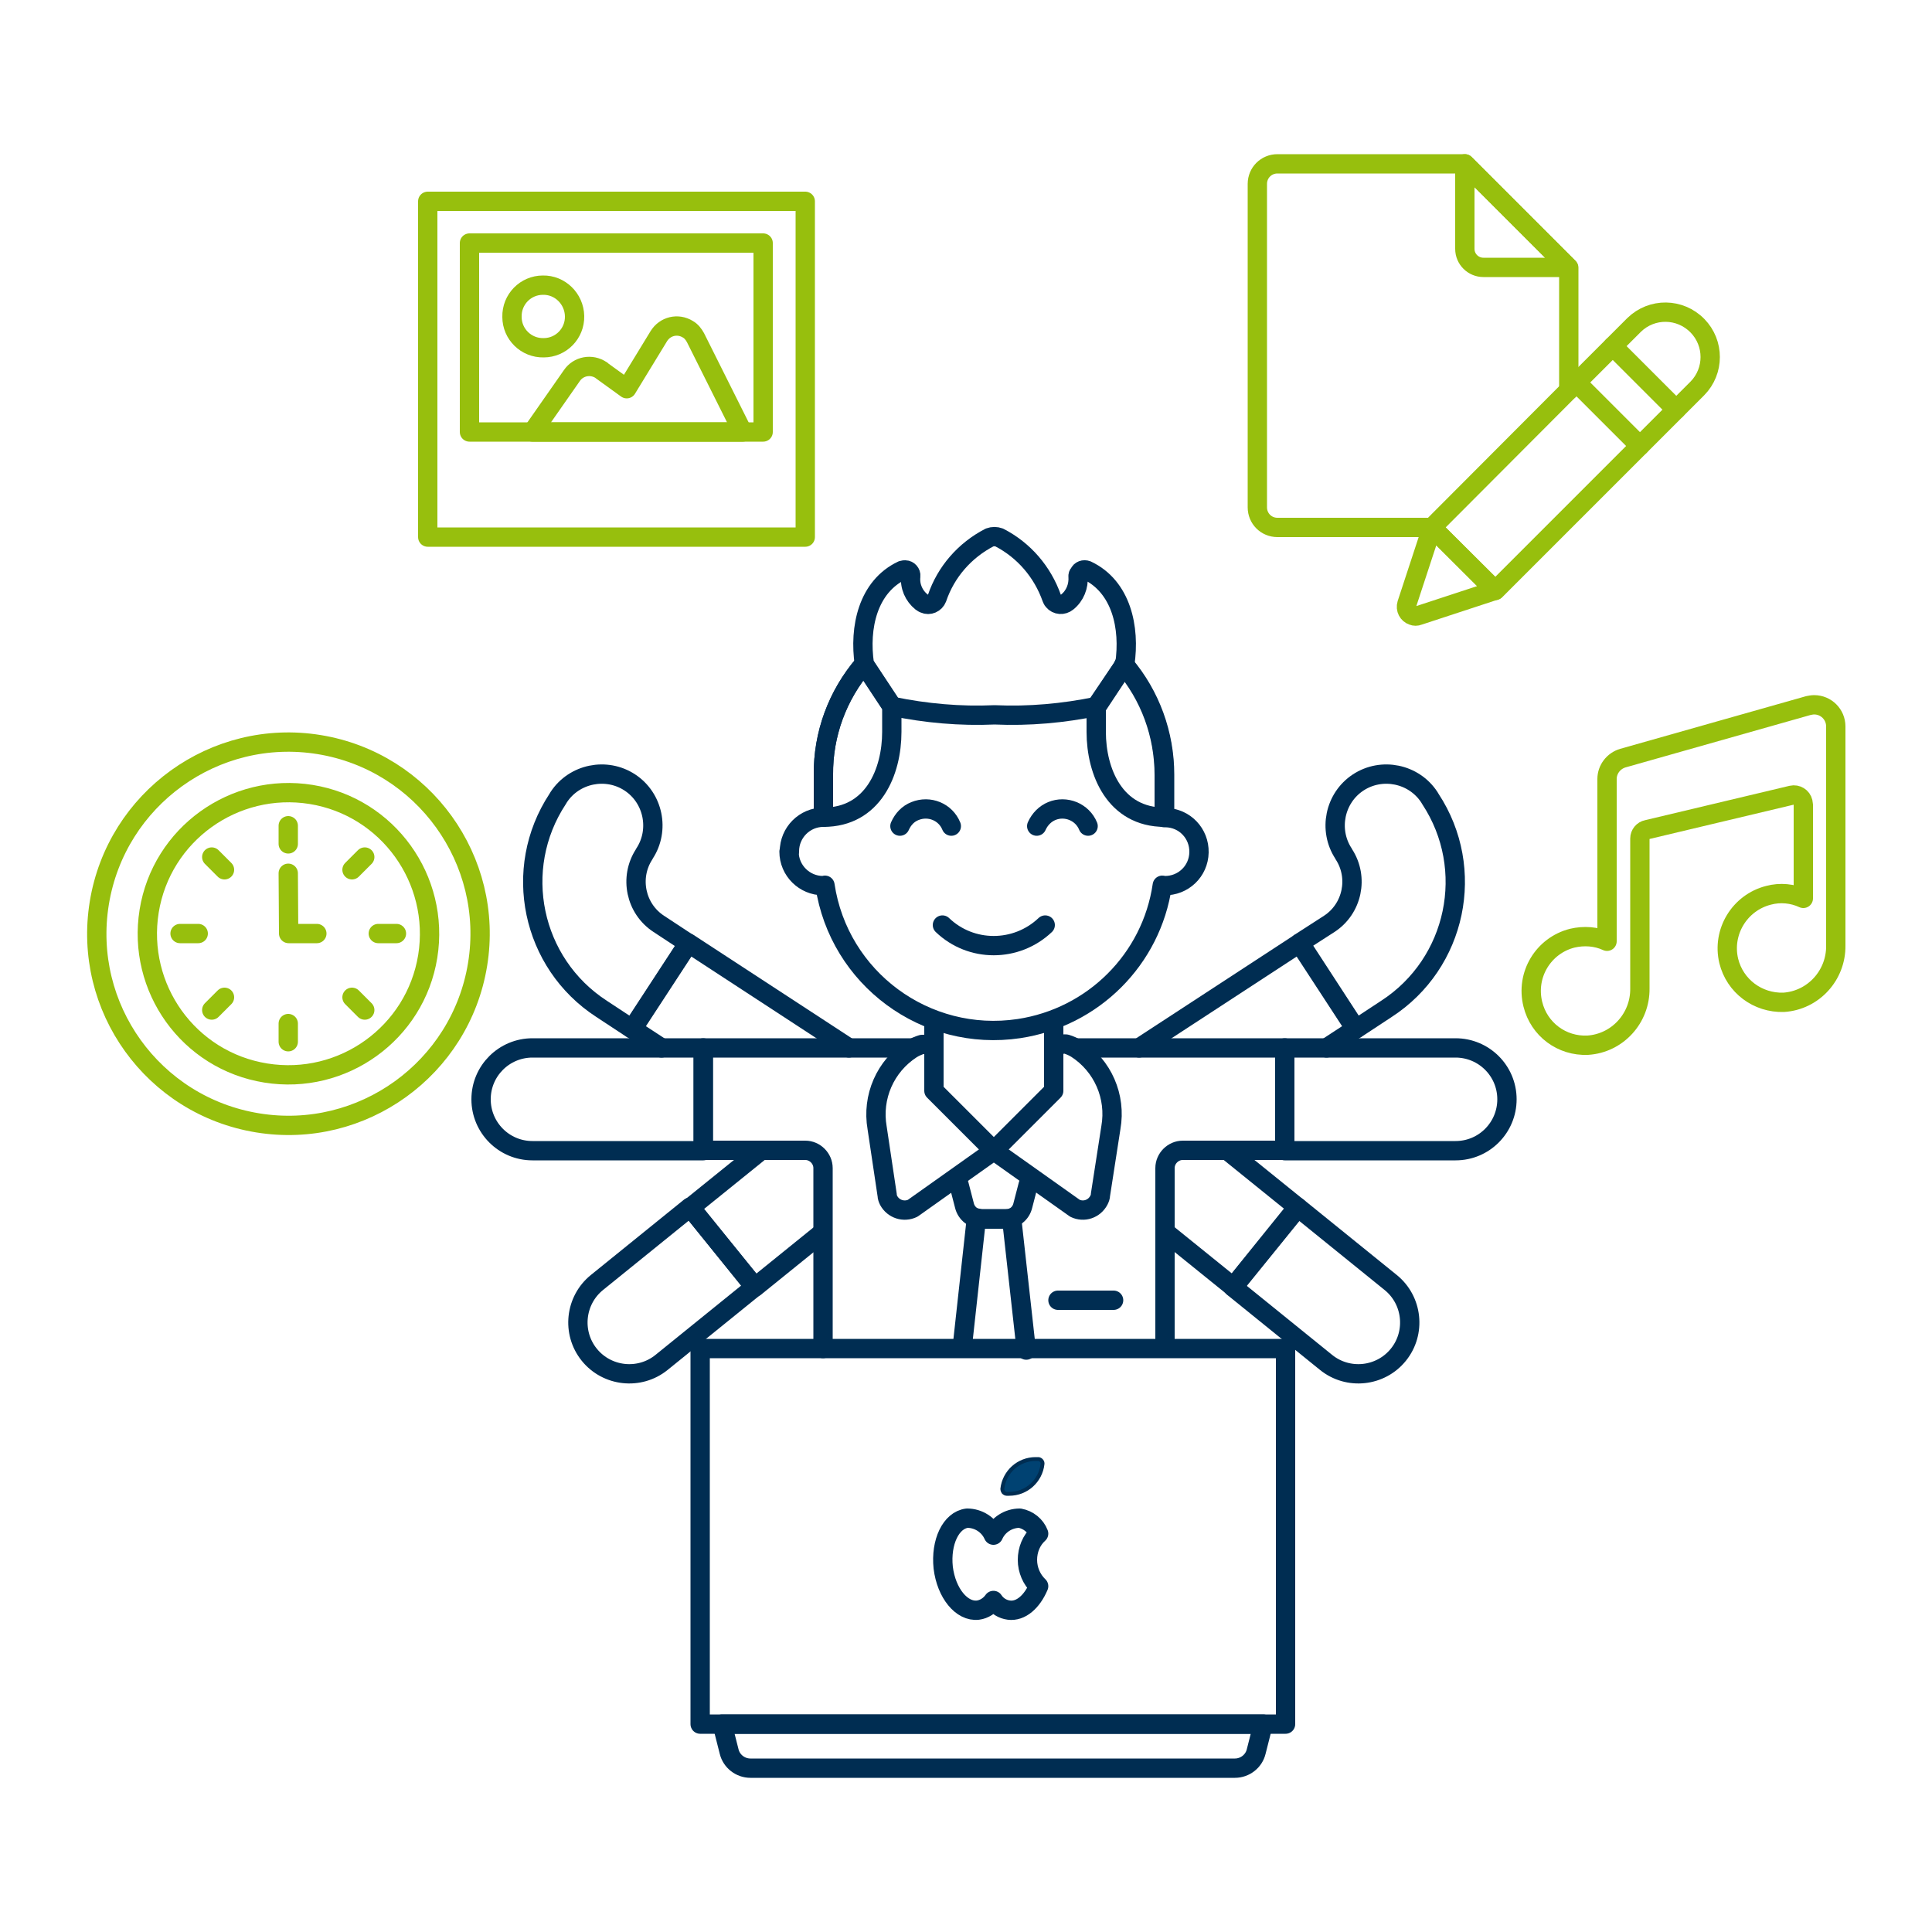<?xml version="1.0" encoding="utf-8"?>
<!-- Generator: Adobe Illustrator 25.0.1, SVG Export Plug-In . SVG Version: 6.00 Build 0)  -->
<svg version="1.1" id="Ebene_1" xmlns:svgjs="http://svgjs.com/svgjs"
	 xmlns="http://www.w3.org/2000/svg" xmlns:xlink="http://www.w3.org/1999/xlink" x="0px" y="0px" viewBox="0 0 500 500"
	 style="enable-background:new 0 0 500 500;" xml:space="preserve">
<style type="text/css">
	.st0{fill:none;stroke:#002D52;stroke-width:5;stroke-linecap:round;stroke-linejoin:round;stroke-miterlimit:20;}
	.st1{fill:none;stroke:#97BF0D;stroke-width:5;stroke-linecap:round;stroke-linejoin:round;stroke-miterlimit:20;}
	.st2{fill:#004272;stroke:#002D52;stroke-miterlimit:10;}
</style>
<path class="st0" d="M319.1,333.1l24.1,19.5c5.7,4.6,14.1,3.7,18.7-2l0,0c4.6-5.7,3.7-14.1-2-18.7l0,0l-24.1-19.5L319.1,333.1z"/>
<path class="st0" d="M301.5,318.8l17.7,14.3l16.7-20.6l-18.2-14.7"/>
<path class="st0" d="M344,239.1c6-3.9,7.7-12,3.8-18l0,0l-0.1-0.2c-4-6.1-2.3-14.4,3.8-18.4l0,0l0,0c6.1-4,14.4-2.3,18.4,3.8l0,0
	l0.3,0.5c11.9,18.1,6.8,42.5-11.4,54.3l0,0l-7.9,5.2L336.4,244L344,239.1z"/>
<path class="st0" d="M294.8,271.2l41.5-27.1l14.5,22.2l-7.5,4.9"/>
<path class="st0" d="M390,284.5c0,7.3-5.9,13.3-13.3,13.3h-44.2v-26.6h44.2C384,271.2,390,277.1,390,284.5L390,284.5z"/>
<path class="st0" d="M195.3,333.1l-24.1,19.5c-5.7,4.6-14.1,3.7-18.7-2l0,0l0,0c-4.6-5.7-3.7-14.1,2-18.7l0,0l24.1-19.5L195.3,333.1
	z"/>
<path class="st0" d="M212.1,319.6l-16.7,13.5l-16.7-20.6l18.2-14.7"/>
<path class="st0" d="M170.5,239.1c-6-3.9-7.7-12-3.8-18l0,0l0.1-0.2c4-6.1,2.3-14.4-3.8-18.4l0,0l0,0c-6.1-4-14.4-2.3-18.4,3.8l0,0
	l-0.3,0.5c-11.9,18.1-6.8,42.5,11.4,54.3l7.9,5.2l14.5-22.2L170.5,239.1z"/>
<path class="st0" d="M219.7,271.2l-41.5-27.1l-14.5,22.2l7.5,4.9"/>
<path class="st0" d="M301.5,348.8v-46.5c0-2.5,2.1-4.6,4.6-4.6h26.4v-26.5h-53.9"/>
<path class="st0" d="M235.9,271.2H182v26.5h26.4c2.5,0,4.6,2.1,4.6,4.6l0,0V349"/>
<path class="st0" d="M266.1,306.6l-1.4,5.4c-0.5,2.1-2.3,3.5-4.5,3.5h-6.1c-2.1,0-4-1.4-4.5-3.5l-1.4-5.4"/>
<path class="st0" d="M265.6,349.4l-3.8-34.2c-0.5,0.2-1,0.2-1.5,0.2h-6.1c-0.5,0-1-0.1-1.5-0.2l-3.7,33.7"/>
<path class="st0" d="M257.2,297.8l-21,14.9c-2.3,1.1-5,0.2-6.2-2c-0.2-0.4-0.4-0.9-0.4-1.4l-2.6-17.4c-1.4-8,2.1-16,8.9-20.4
	c0.8-0.5,1.7-0.9,2.7-1.2c1.1-0.1,2.1,0.3,2.8,1"/>
<path class="st0" d="M257.2,297.8l21,14.9c2.3,1.1,5,0.2,6.2-2.1c0.2-0.4,0.4-0.9,0.4-1.4l2.7-17.4c1.4-8-2.1-16-8.9-20.4
	c-0.8-0.5-1.7-0.9-2.7-1.2c-1.1-0.1-2.1,0.3-2.9,1"/>
<path class="st0" d="M288.2,336.5h-14.4"/>
<path class="st0" d="M272.7,264v18.3l-15.5,15.5l-15.5-15.5v-18.1"/>
<path class="st0" d="M124.5,284.5c0,7.3,5.9,13.3,13.3,13.3H182v-26.6h-44.2C130.5,271.2,124.5,277.1,124.5,284.5L124.5,284.5z"/>
<path class="st0" d="M223.5,172c-6.8,8-10.5,18.1-10.4,28.5v11c-4.9,0-8.8,4-8.8,8.8l0,0"/>
<path class="st0" d="M204.2,220.4c0,4.9,4,8.8,8.8,8.8c0.2,0,0.4,0,0.5-0.1c3.6,24.1,26.1,40.7,50.2,37.1
	c19.2-2.9,34.3-17.9,37.1-37.1c0.2,0,0.4,0.1,0.5,0.1c4.9,0.1,8.9-3.7,9-8.6s-3.7-8.9-8.6-9c-0.1,0-0.3,0-0.4,0v-11
	c0-10.5-3.7-20.6-10.5-28.5"/>
<path class="st0" d="M243.9,239.4c7.4,7.1,19.1,7.1,26.6,0"/>
<path class="st0" d="M246.2,213.8c-1.5-3.7-5.7-5.4-9.4-3.9c-1.8,0.7-3.1,2.1-3.9,3.9"/>
<path class="st0" d="M281.6,213.8c-1.5-3.7-5.8-5.4-9.4-3.9c-1.7,0.7-3.1,2.1-3.9,3.9"/>
<path class="st0" d="M213.1,200.5v11c12.9,0,17.7-11.8,17.7-22.1v-6.6l-7.2-10.9C216.7,179.9,213,190,213.1,200.5z"/>
<path class="st0" d="M301.4,200.5v11c-12.9,0-17.7-11.8-17.7-22.1v-6.6L291,172C297.7,179.9,301.4,190,301.4,200.5z"/>
<path class="st0" d="M279,149.1c0.2,2.6-0.8,5.1-2.8,6.7c-1.1,0.9-2.7,0.8-3.6-0.3c-0.2-0.2-0.3-0.5-0.4-0.7
	c-2.4-6.8-7.2-12.4-13.6-15.7c-0.8-0.3-1.7-0.3-2.5,0c-6.4,3.3-11.3,8.9-13.6,15.7c-0.5,1.3-2,2-3.3,1.4c-0.3-0.1-0.5-0.3-0.7-0.4
	c-2-1.6-3.1-4.1-2.8-6.7c0.1-0.8-0.6-1.6-1.4-1.6c-0.3,0-0.5,0-0.8,0.1c-8.9,4.2-11.2,14.8-9.8,24.3l7.2,10.9
	c8.7,1.8,17.6,2.6,26.5,2.2c8.9,0.4,17.8-0.4,26.5-2.2l7.2-10.9c1.4-9.5-0.9-20.1-9.8-24.3c-0.8-0.3-1.7,0-2,0.8
	C279,148.7,279,148.9,279,149.1z"/>
<path class="st1" d="M66.7,290.6c27,4.4,52.5-14,56.9-41s-14-52.5-41-56.9s-52.5,14-56.9,41S39.6,286.2,66.7,290.6z"/>
<path class="st1" d="M68.8,277.7c19.9,3.2,38.7-10.3,41.9-30.2s-10.3-38.7-30.2-41.9c-19.9-3.2-38.7,10.3-41.9,30.2
	S48.8,274.5,68.8,277.7z"/>
<path class="st1" d="M74.6,226l0.1,15.6H82"/>
<path class="st1" d="M74.6,269.6v-4.7"/>
<path class="st1" d="M74.6,213.7v4.7"/>
<path class="st1" d="M94.4,221.8l-3.3,3.3"/>
<path class="st1" d="M102.6,241.6h-4.7"/>
<path class="st1" d="M94.4,261.4l-3.3-3.3"/>
<path class="st1" d="M54.8,261.4l3.3-3.3"/>
<path class="st1" d="M46.6,241.6h4.7"/>
<path class="st1" d="M54.8,221.8l3.3,3.3"/>
<path class="st1" d="M110.7,52.1h97.7V139h-97.7V52.1z"/>
<path class="st1" d="M121.5,62.9h76v48.9h-76V62.9z"/>
<path class="st1" d="M148.7,81.8c0.1,4.5-3.5,8.2-8,8.2c-4.5,0.1-8.2-3.5-8.2-8c-0.1-4.5,3.5-8.2,8-8.2l0,0
	C144.9,73.7,148.6,77.3,148.7,81.8z"/>
<path class="st1" d="M137.8,111.8L148,97.2c1.7-2.5,5.1-3.1,7.6-1.4c0,0,0.1,0,0.1,0.1l6.5,4.7l8.3-13.6c1.6-2.6,4.9-3.4,7.5-1.8
	c0.9,0.5,1.5,1.3,2,2.2l12.2,24.4L137.8,111.8L137.8,111.8z"/>
<path class="st1" d="M370.6,136.5h-40c-2.9,0-5.2-2.3-5.2-5.2V47.6c0-2.9,2.3-5.2,5.2-5.2l0,0h48.5L406,69.3V101"/>
<path class="st1" d="M379.1,42.4v22c0,2.7,2.2,4.8,4.8,4.8h22L379.1,42.4z"/>
<path class="st1" d="M370.6,136.5L408,99l16.4,16.4L387,152.8L370.6,136.5z"/>
<path class="st1" d="M408,99l9.4-9.4l16.4,16.4l-9.4,9.4L408,99z"/>
<path class="st1" d="M370.6,136.5l-6.5,19.8c-0.4,1.3,0.3,2.6,1.5,3c0.5,0.2,1,0.2,1.5,0l19.8-6.5L370.6,136.5z"/>
<path class="st1" d="M433.8,106l-16.4-16.4l5.5-5.5c4.6-4.5,11.9-4.4,16.4,0.2c4.4,4.5,4.4,11.7,0,16.2L433.8,106z"/>
<path class="st1" d="M420,196.2c-2.4,0.7-4.1,2.9-4.1,5.4v42c-2.8-1.3-6-1.5-9-0.8c-7.5,1.9-12.1,9.5-10.2,17.1
	c1.6,6.5,7.5,10.9,14.2,10.6c7.7-0.5,13.6-7,13.5-14.7V217c0-1.1,0.8-2.1,1.9-2.3l37.4-8.9c1.3-0.3,2.6,0.5,2.9,1.8
	c0,0.2,0.1,0.4,0.1,0.6v24.3c-2.8-1.3-6-1.6-9-0.8c-7.5,1.9-12.1,9.5-10.3,17c1.6,6.5,7.5,10.9,14.2,10.7c7.7-0.5,13.6-7,13.5-14.7
	V188c0-3.1-2.5-5.6-5.6-5.6c-0.5,0-1,0.1-1.5,0.2L420,196.2z"/>
<path class="st0" d="M326.9,446.2h-140l1.8,7.1c0.6,2.5,2.9,4.3,5.5,4.3h125.4c2.6,0,4.9-1.8,5.5-4.3L326.9,446.2z"/>
<path class="st0" d="M181.2,349h151.5v97.2H181.2V349z"/>
<path class="st0" d="M265.9,403.7c0-2.6,1-5.1,2.9-6.8c-0.8-2.1-2.7-3.6-4.9-4c-2.9,0-5.6,1.7-6.8,4.4c-1.2-2.7-3.9-4.4-6.8-4.4
	c-4.2,0.5-6.9,6.2-6.2,12.8c0.8,6.6,4.8,11.5,9,11c1.6-0.2,3.1-1.2,4-2.5c0.9,1.4,2.4,2.3,4,2.5c3.1,0.4,6-2.2,7.7-6.2
	C267,408.8,265.9,406.3,265.9,403.7z"/>
<path class="st2" d="M268,377.6c-4.4,0-8.1,3.3-8.6,7.7c0,0.3,0.1,0.6,0.3,0.9c0.2,0.2,0.5,0.4,0.8,0.4c0.2,0,0.4,0,0.7,0
	c4.4,0,8.1-3.3,8.6-7.7c0.1-0.6-0.4-1.2-1-1.3l0,0C268.4,377.6,268.2,377.6,268,377.6L268,377.6z"/>
</svg>
